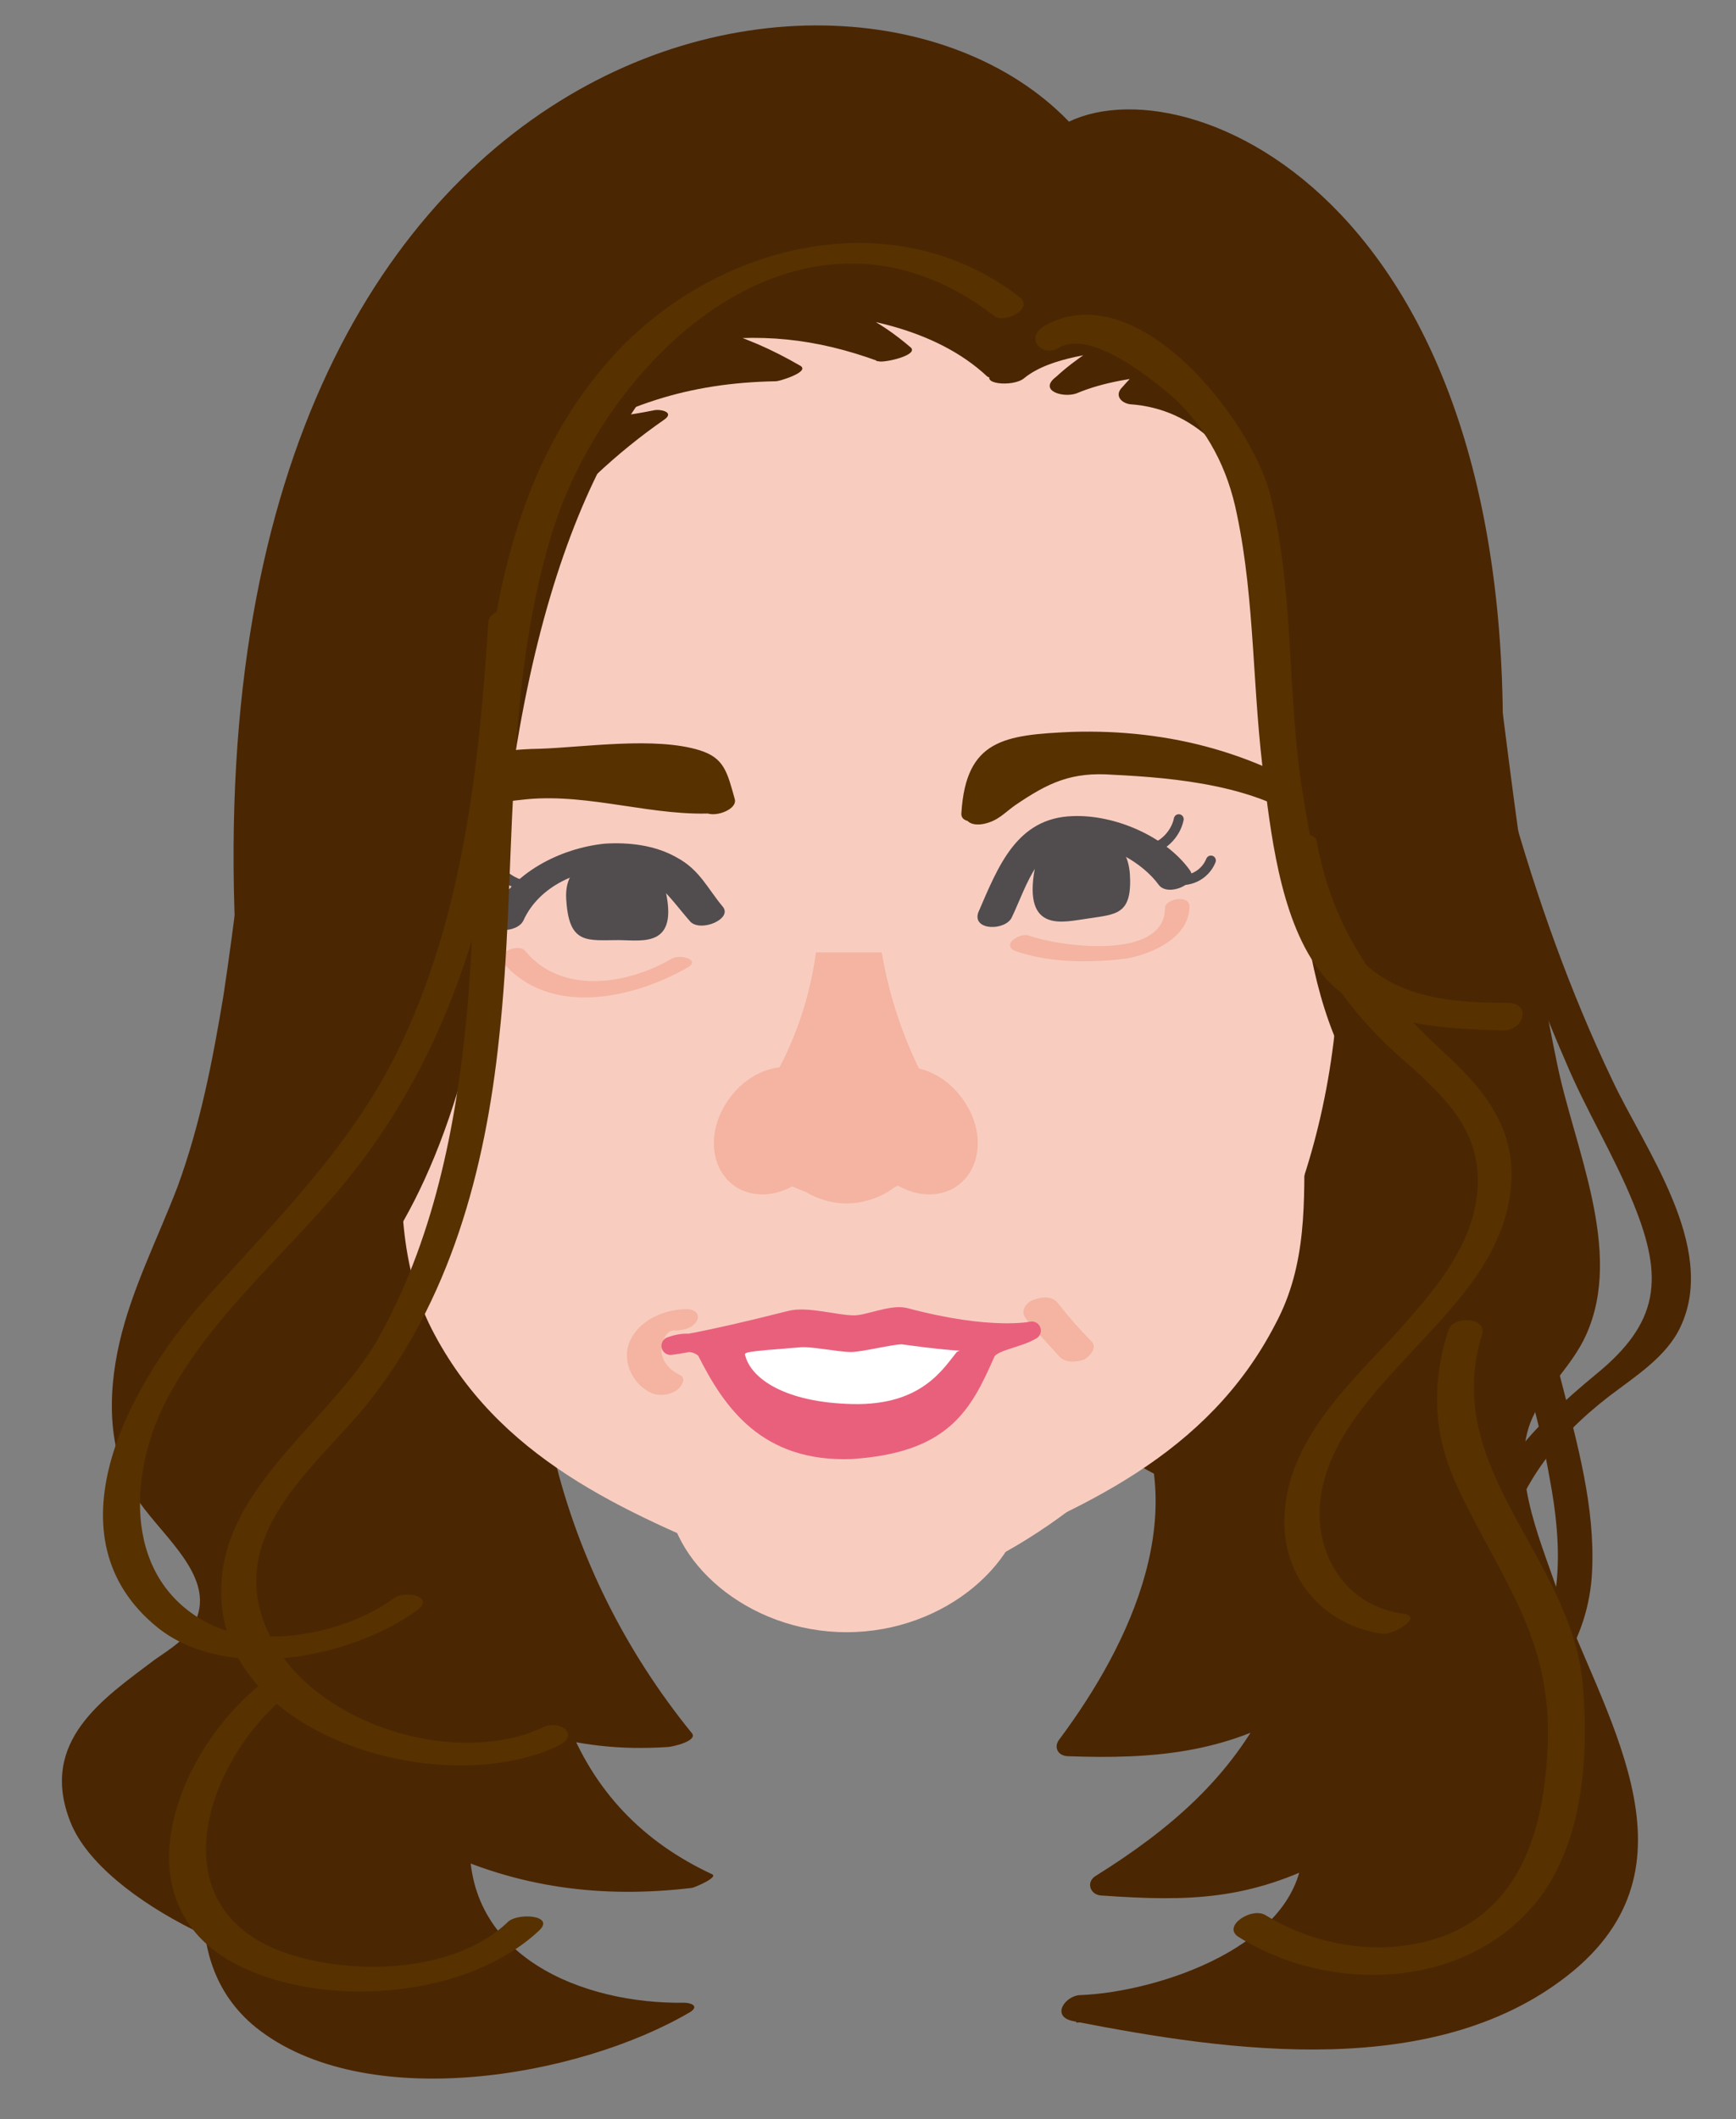 <?xml version="1.0" encoding="utf-8"?>
<!-- Generator: Adobe Illustrator 20.1.0, SVG Export Plug-In . SVG Version: 6.00 Build 0)  -->
<svg version="1.1" id="レイヤー_1" xmlns="http://www.w3.org/2000/svg" xmlns:xlink="http://www.w3.org/1999/xlink" x="0px"
	 y="0px" viewBox="0 0 113.4 138.4" style="enable-background:new 0 0 113.4 138.4;" xml:space="preserve">
<rect x="0" y="0" width="113.4" height="138.4" fill="#808080" stroke="none"/>
<style type="text/css">
	.st0{fill:#4B2602;}
	.st1{fill:#4B2602;stroke:#4B2602;stroke-width:1.219;stroke-linecap:round;stroke-linejoin:round;stroke-miterlimit:10;}
	.st2{fill:#F8CDC0;}
	.st3{fill:#F4B4A1;}
	.st4{fill:#514C4E;}
	.st5{fill:none;stroke:#514C4E;stroke-width:0.645;stroke-linecap:round;stroke-linejoin:round;stroke-miterlimit:10;}
	.st6{fill:#573100;}
	.st7{fill:none;stroke:#514C4E;stroke-width:0.658;stroke-linecap:round;stroke-linejoin:round;stroke-miterlimit:10;}
	.st8{fill:#E9607C;stroke:#E9607C;stroke-width:1.185;stroke-linecap:round;stroke-linejoin:round;stroke-miterlimit:10;}
	.st9{fill:#FFFFFF;}
</style>
<g>
	<path class="st0" d="M35,75.5c-3,13.2,0.6,27.7,9.3,38.1c-2.8,0.3-5.7-0.1-8.3-1c1.5,4.6,5.1,8.4,9.6,10.2
		c-5.4,0.9-11.1,0-15.9-2.5c-0.4,2.8,1,5.5,3,7.5c2,1.9,6.4,3.8,11.6,3.5c-4.6,3.1-15.8,4.5-21.4,3c-2.5-0.7-5-1.9-6.6-4
		c-3-4-1.5-9.7,0.1-14.5l-2.5-23.6l7.4-23.6"/>
	<g>
		<path class="st0" d="M33.8,75.7c-2.8,13.7,0.6,27.5,9.4,38.3c0.5-0.3,1.1-0.6,1.6-0.9c-2.8,0.2-5.2-0.2-7.9-1
			c-0.3-0.1-2.4,0.2-2.2,0.8c1.8,4.8,5,8.2,9.6,10.3c0.4-0.3,0.9-0.6,1.3-0.9c-5.3,0.7-10.2-0.2-15-2.4c-0.5-0.2-2.3,0-2.3,0.7
			C28,127.4,34,131,39.9,131.7c0.6,0.1,1.8-0.2,2.1,0.2c0.2,0.2-6.2,1.9-6.6,2c-3.8,0.6-8,1-11.7,0c-4.7-1.2-7.9-4.4-8.1-9.3
			c-0.1-3.3,1.6-6,1.8-9.1c0.2-3-0.7-6.4-1-9.3c-0.6-5.9-2.3-11.8-0.5-17.5c2.1-6.8,4.2-13.5,6.4-20.3c0.2-0.5-2.1-0.2-2.3,0.4
			c-2.1,6.8-4.2,13.5-6.4,20.3c-1.7,5.5-0.3,11,0.4,16.8c0.3,3.2,1.3,6.9,1.1,10.1c-0.2,2.5-1.6,5.1-1.8,7.7
			c-0.2,3.4,0.7,6.5,3.4,8.7c7.1,5.7,21.1,3.3,28.4-1c0.6-0.4,0-0.6-0.4-0.6c-6.6,0.1-14.4-3-14-10.8c-0.8,0.2-1.5,0.5-2.3,0.7
			c5.4,2.6,10.9,3.3,16.8,2.6c0.1,0,1.8-0.7,1.3-0.9c-4.5-2.1-7.7-5.4-9.5-10.1c-0.7,0.3-1.4,0.5-2.2,0.8c3,0.9,5.7,1.2,8.8,1
			c0.3,0,2-0.4,1.6-0.9c-8.7-10.7-12.1-24.4-9.3-37.9C36.3,74.7,33.9,75.1,33.8,75.7L33.8,75.7z"/>
	</g>
</g>
<g>
	<path class="st0" d="M94.6,30.6c1.2,6.9,3.4,32.2,8.1,49c2.8,9.9-5.7,10.4-4.3,17.2c2.8,13.8,9.3,19,7.1,27.4
		c-3.7,6-11.3,12-35.1,7.2c3.6-0.2,4.3-0.1,7.6-1.7c3.3-1.6,8.7-5.3,8.3-8.8c-5.6,3-6.8,2.8-13.9,2.2c6.8-4,9.8-7.9,11.6-11.8
		c-4.3,3-8.7,3-13.9,2.8c4.3-5.5,9.7-16,4.4-23.5"/>
	<g>
		<path class="st0" d="M93.4,30.9c1.8,11.1,2.8,22.3,4.7,33.3c0.6,3.4,1.3,6.8,2.1,10.2c0.7,3.2,2.3,6.8,1.8,10.1
			c-0.6,3.9-4.3,6.1-4.9,9.9c-1.4,9.7,12.5,22.2,6,31.2c-6.9,9.5-22.8,6.6-32.3,4.8c-0.2,0.6-0.4,1.1-0.5,1.7
			c6.1-0.3,16.9-4,17.1-11.4c0-0.8-1.2-0.8-1.7-0.6c-4.4,2.3-8,2.4-12.9,2.1c0.1,0.4,0.2,0.9,0.4,1.3c5.1-3.1,9.3-6.8,12-12.2
			c0.6-1.2-1.4-0.9-1.9-0.6c-4,2.5-8.1,2.6-12.7,2.5c0.2,0.4,0.4,0.8,0.6,1.1c5.2-6.9,9.5-16.3,4.5-24.4c-0.5-0.9-2.8,0-2.2,1
			c4.6,7.5,0.4,16.4-4.3,22.7c-0.4,0.5-0.1,1.1,0.6,1.1c5.5,0.2,10.3-0.2,15-3.1c-0.6-0.2-1.3-0.4-1.9-0.6
			c-2.5,5.1-6.5,8.5-11.3,11.5c-0.7,0.4-0.4,1.3,0.4,1.3c5.7,0.4,9.6,0.3,14.8-2.4c-0.6-0.2-1.1-0.4-1.7-0.6
			c-0.2,6.3-9.5,9.3-14.5,9.5c-1,0-2,1.4-0.5,1.7c10.2,2,23.9,4,32.7-3.3c8.6-7.2,1.8-16.8-1.2-25.2c-1.1-3.2-3-7.6-1.5-10.9
			c0.9-2,2.6-3.4,3.5-5.4c2.5-5.5-0.8-12.3-1.9-17.8c-2.7-13-3.7-26.2-5.8-39.3C95.6,29.3,93.3,29.8,93.4,30.9L93.4,30.9z"/>
	</g>
</g>
<path class="st1" d="M56.4,22.1c0,0,30.9-0.6,30.9,28.3c0,0-4,36.7-13.4,44.2c0,0,20.2,16.8,23.5-41.5C99.7,13.4,77,4.5,69.7,8.7
	C55.6-6.8,9.1,2.8,16.7,70c4.9,43.5,15.9,32.9,15.9,32.9c-9.4-7.5-7-52.4-7-52.4C25.5,21.5,56.4,22.1,56.4,22.1"/>
<path class="st2" d="M87.3,57.3c2.5,30.4-20.6,47.1-31.3,47.1s-33.6-17.8-30.2-46c2.6-21.8-8.4-43.2,29.5-43.2
	C96.6,15.1,85.5,36,87.3,57.3z"/>
<g>
	<g>
		<path class="st2" d="M83.8,58.4c0.4,9.7,0.3,16.5,0.2,21.3c-0.1,4.8-2.7,8.6-6,12.4c-3.3,3.8-11.4,7.2-16.3,9.2
			c-0.7-1.3,5.8-5.7,6.4-7c3.8-8.9,7.5-17.8,11.3-26.7"/>
		<g>
			<path class="st2" d="M82.6,58.8c0.2,4.4,0.3,8.8,0.3,13.2c0,3.7,0.5,8.2-0.7,11.8c-3.1,9.6-12.3,13.7-21,17.2
				c0.6,0.1,1.1,0.1,1.7,0.2c-0.2-1.7,4.1-4.2,5.1-5.3c1.4-1.6,1.9-3.1,2.8-5.1c3.3-7.7,6.5-15.4,9.8-23.2c0.3-0.7-2-0.5-2.4,0.3
				c-3.5,8.3-6.7,16.8-10.6,24.9c-1.4,2.9-3.5,4.1-5.7,6.4c-0.7,0.8-1.5,1.5-1.4,2.6c0.1,0.6,1.4,0.3,1.7,0.2
				c8.5-3.4,16.7-7,21.1-15.5c2.1-3.9,1.9-8,1.9-12.3c0-5.3-0.1-10.7-0.3-16C85,57.4,82.6,57.9,82.6,58.8L82.6,58.8z"/>
		</g>
	</g>
	<g>
		<path class="st2" d="M29.2,58.6c-0.4,9.7-1.6,16.5-1.6,21.3c0.1,4.8,2.7,8.6,5.9,12.4c3.3,3.8,11.4,7.2,16.3,9.2
			c0.7-1.3-5.8-5.7-6.4-7c-3.8-8.9-7.5-17.8-11.3-26.7"/>
		<g>
			<path class="st2" d="M28,58.7c-0.4,8.5-3.9,20.1,0.2,28.1c4.3,8.4,12.4,11.9,20.7,15.3c0.6,0.2,2,0.1,2.1-0.7
				c0.3-3-5.9-6.2-7.1-9c-3.6-8.2-7-16.6-10.5-24.9c-0.4-0.9-2.7-0.2-2.4,0.6c3.3,7.7,6.5,15.4,9.8,23.1c0.9,2,1.4,3.7,2.9,5.2
				c1.1,1.1,5.1,3.5,4.9,5.2c0.7-0.2,1.4-0.5,2.1-0.7c-8.4-3.4-17.1-7.1-20.9-16.1C28.3,81,28.8,77,29.2,73
				c0.5-4.8,0.9-9.7,1.2-14.5C30.4,57.4,28,57.9,28,58.7L28,58.7z"/>
		</g>
	</g>
</g>
<path class="st2" d="M67,97.3c0,4.6-5.2,9.3-11.7,9.3c-6.5,0-11.7-4.7-11.7-9.3c0-4.6,5.2-7.1,11.7-7.1C61.7,90.2,67,92.7,67,97.3z"
	/>
<g>
	<path class="st3" d="M57.6,62.2c1.2,7.2,4.9,11.6,4.9,11.6c0,1.9-4.3,4.5-7.4,4.5c-3.1,0-7-2.6-7-4.5c0,0,4.2-4.2,5.2-11.6"/>
	<g>
		<g>
			<g>
				<g>
					<path class="st3" d="M53.7,75.6c-1.3,2.1-3.7,3-5.5,2c-1.7-1-2.1-3.4-0.8-5.5c1.3-2.1,3.7-3,5.5-2C54.6,71.1,55,73.6,53.7,75.6
						z"/>
				</g>
			</g>
			<g>
				<g>
					<path class="st3" d="M56.8,75.6c1.3,2.1,3.7,3,5.5,2c1.7-1,2.1-3.4,0.8-5.5c-1.3-2.1-3.7-3-5.5-2
						C55.9,71.1,55.6,73.6,56.8,75.6z"/>
				</g>
			</g>
		</g>
	</g>
	<path class="st3" d="M55.3,78.6c1.9,0,4.1-1.2,4.1-2.8c0-1.5-2.2-2.8-4.1-2.8c-1.9,0-4.1,1.2-4.1,2.8
		C51.2,77.3,53.3,78.6,55.3,78.6z"/>
</g>
<g>
	<path class="st0" d="M65.9,24.4c0.6-0.8,3.7-2,8.1-2.4c-1.9,1.2-2.7,1.5-4.3,3c1.9-0.9,2.9-1,6.5-1.5c0,0-1.2,0.8-2.1,1.9
		c9,0.1,10,11.4,14,19.4c1-1.4,4.4-24.2-1.6-28.9s-13.1-6.4-19.6-2.5"/>
	<g>
		<path class="st0" d="M66.9,24.7c1.7-1.4,5-1.7,7-1.9c-0.2-0.4-0.4-0.8-0.6-1.2c-1.5,0.9-3,1.8-4.3,3c-1.2,0.9,0.4,1.4,1.3,1.1
			c1.9-0.8,3.8-1,5.9-1.3c-0.2-0.4-0.4-0.8-0.6-1.2c-0.9,0.6-1.6,1.3-2.3,2.1c-0.5,0.5-0.1,1,0.5,1.1c8.7,0.6,10.2,12.6,13.2,18.9
			c0.4,0.8,1.9,0.5,2.3-0.2c1.4-2.6,1.4-6.4,1.6-9.2c0.4-4.5,0.6-9.3-0.2-13.8C88.5,11,75.2,8,66.4,12.7c-1.4,0.8-0.1,1.8,1,1.2
			c5.9-3.1,15.4-2.2,19.3,3.9c1.9,2.9,2,7.2,2,10.6c0.1,4.6,0.5,12-1.8,16.2c0.8-0.1,1.5-0.2,2.3-0.2c-3.5-7.3-4.8-19.1-14.8-19.8
			c0.2,0.4,0.4,0.7,0.5,1.1c0.5-0.7,1.2-1.2,1.9-1.7c0.8-0.6,0.2-1.4-0.6-1.2c-2.5,0.4-4.8,0.7-7.1,1.7c0.4,0.4,0.8,0.7,1.3,1.1
			c1.4-1.1,2.8-2,4.3-3c0.9-0.5,0.2-1.3-0.6-1.2c-3.1,0.4-6.7,0.8-9.2,2.9C63.8,25.1,66.2,25.3,66.9,24.7L66.9,24.7z"/>
	</g>
</g>
<g>
	<g>
		<g>
			<g>
				<path class="st4" d="M66.1,59.9c1-2.1,1.8-5.2,4.6-4.9c1.8,0.2,3.9,1.3,5,2.8c0.6,0.8,2.7-0.1,2-1c-1.6-2.2-4.9-3.6-7.6-3.5
					c-3.7,0.1-4.9,3.3-6.2,6.3C63.5,60.8,65.7,60.8,66.1,59.9L66.1,59.9z"/>
			</g>
		</g>
		<path class="st4" d="M73.8,57c0.2,2.8-0.9,2.7-2.8,3c-1.5,0.2-4.2,1-3.4-3.3c0.4-2,1.6-2.2,3.2-2.2C72.2,54.6,73.6,54.9,73.8,57z"
			/>
		<path class="st5" d="M77,53.5c-0.2,1-1.1,1.9-2.1,2"/>
		<path class="st5" d="M79.1,56.2c-0.4,1-1.5,1.5-2.5,1.2"/>
	</g>
	<g>
		<g>
			<path class="st3" d="M76.1,59.3c0,3.5-7,2.5-8.9,1.8c-0.6-0.2-1.8,0.6-0.9,1c2.2,0.8,5,0.8,7.3,0.5c1.7-0.3,4.1-1.4,4.1-3.4
				C77.7,58.4,76.1,58.7,76.1,59.3L76.1,59.3z"/>
		</g>
	</g>
</g>
<g>
	<g>
		<path class="st6" d="M46.8,52.4c-0.9,0.3-6.7-1.4-12.5-0.9c-3.7,0.3-12.5,3.3-14.2,5.3c2.5-2.8,6.8-6,9.4-7
			c2.3-0.8,13.7-0.3,16.2-0.3C46.1,49.6,46.8,52.4,46.8,52.4"/>
		<g>
			<path class="st6" d="M46.9,51.8c-2.8,0.2-6-0.9-8.8-0.9c-2.4-0.1-4.6,0.1-6.9,0.7c-4,0.9-8.9,2.3-12,5.1c0.6,0.1,1.1,0.3,1.7,0.4
				c2.1-2.2,4.5-4.5,7.3-5.9c2.6-1.3,5.5-1.1,8.4-1.1c2.1,0,4.3-0.1,6.4,0.1c2.2,0.2,2.2,0.3,2.9,2.6c0.2,0.8,2.3,0.2,2.1-0.6
				c-0.5-1.8-0.7-2.7-2.3-3.2c-2.9-0.9-7.5-0.2-10.4-0.1c-6.7,0.1-11.2,2.9-15.9,7.8c-0.9,0.9,1.2,0.9,1.7,0.4
				c3.1-2.9,9.1-4.5,13.3-4.9c4.2-0.4,8.4,1.2,12.5,0.9C47.7,52.9,48.4,51.7,46.9,51.8L46.9,51.8z"/>
		</g>
	</g>
	<g>
		<path class="st6" d="M64.1,53.2c1,0.1,2.4-2.8,4.9-3.2c3.6-0.6,14.6,0.6,17.7,3.6c-3-2.4-8.5-4.4-11.2-4.9
			c-2.5-0.4-7.9-0.3-10.3,0.3c-1.2,0.3-1.4,4-1.4,4"/>
		<g>
			<path class="st6" d="M64.3,53.8c0.9-0.2,1.3-0.7,2-1.2c2.2-1.5,3.7-2.2,6.4-2c4.1,0.2,9.6,0.7,13,3.4c0.7-0.3,1.3-0.7,2-1
				c-5.2-3.8-11.3-5.4-17.7-5.2c-4.4,0.2-6.9,0.5-7.2,5.3c-0.1,1,2.3,0.5,2.3-0.3c0.5-8.6,17-1.5,20.8,1.3c0.6,0.4,2.6-0.5,2-1
				c-3.5-2.9-8.8-3.5-13.2-3.8c-1.8-0.1-3.9-0.3-5.8,0.1c-2,0.5-3.2,2.8-4.9,3.2C62.6,52.9,62.9,54.1,64.3,53.8L64.3,53.8z"/>
		</g>
	</g>
</g>
<g>
	<path class="st0" d="M70.5,23.7c4.8-0.1,10.8,0.1,11.8,3.6c1.1,4,1.4,15.8,1.7,19.4c1,12.6,1.1,22.4,8.4,28
		c3.8-12.2,5.7-24.5,2.6-36.9c-1.7-7.1-6.1-14.7-9.7-16.2S70.5,23.7,70.5,23.7z"/>
</g>
<g>
	<g>
		<g>
			<g>
				<path class="st4" d="M47.2,59.2c-1-1.2-1.5-2.4-3-3.2c-1.4-0.8-3.1-1-4.7-0.9c-2.9,0.3-6.1,1.9-7.4,4.7
					c-0.5,1.2,1.7,1.2,2.1,0.3c1-2.2,3.6-3.4,5.9-3.3c2.7,0.1,3.5,1.7,5,3.4C45.8,60.9,47.9,60,47.2,59.2L47.2,59.2z"/>
			</g>
		</g>
		<path class="st4" d="M37,58.9c0.2,2.8,1.4,2.5,3.4,2.5c1.6,0,4.2,0.6,2.9-3.9c-0.6-2-2-1.9-3.6-1.6C38.1,56.2,36.8,56.8,37,58.9z"
			/>
		<path class="st7" d="M32.3,56.3c0.4,1,1.5,1.6,2.5,1.6"/>
		<path class="st7" d="M30.6,59.2c0.6,0.9,1.8,1.2,2.8,0.8"/>
	</g>
	<g>
		<g>
			<path class="st3" d="M32.8,62.8c3,3.6,8.4,2.5,12.1,0.4c0.9-0.5-0.4-0.9-1-0.6c-2.9,1.7-7.2,2.4-9.6-0.5
				C33.9,61.6,32.4,62.2,32.8,62.8L32.8,62.8z"/>
		</g>
	</g>
</g>
<g>
	<path class="st0" d="M67.1,20.6c-8.7-6.2-30-7.4-34.3,35.3c-3.1,30.5-15.5,32.4-18.2,34.8c-1.2-11.4,5.6-19.4,4.5-30.6
		c-0.6-6.4,1.1-29,3.3-32.5C27.5,19.7,36.1,7,44.7,5c9-2.1,19.4-2.7,26.1,4.2"/>
</g>
<g>
	<path class="st0" d="M65.7,24c-2.6-2.8-10.1-4.4-13.9-4.3c2.7,0.6,4.9,1.6,6.7,3.4c-5-2-8.9-2-13-1.2c2.6,0.7,3.6,1.2,5.7,2.4
		c-7.2,0-11.1,1.6-16.4,5.1c2.7-2.3,4.3-1.4,7.7-2.2c-5.6,3.7-12.3,11.9-13.9,18.4c-1.6-4.4-1.2-9.3-0.5-14c0.5-3.4,1-6.9,3.2-9.6
		c1.9-2.4,4.7-3.8,7.4-5c3.1-1.4,6.3-2.6,9.6-2.9c3.4-0.3,19.6-0.4,22.1,1.9"/>
	<g>
		<path class="st0" d="M66.8,23.6c-3.7-3.4-9.7-4.4-14.6-4.4c-0.3,0-2.4,0.8-1.5,1.1c2.5,0.6,4.6,1.6,6.6,3.3
			c0.7-0.3,1.4-0.6,2.1-0.9c-4.6-1.6-8.9-2-13.7-1.2c-0.2,0-2,0.8-1.2,1c2,0.6,3.8,1.3,5.6,2.4c0.5-0.3,1.1-0.7,1.6-1
			c-6.7,0.1-12.2,1.9-17.8,5.6c0.6,0.1,1.2,0.1,1.8,0.2c1.2-0.8,2.5-1.2,3.9-1.4c0.4,0,0.9-0.1,1.3-0.2c0.1-0.4-1.5,0.7-1.5,0.7
			c-1.6,1.7-3.4,3.1-5,4.9c-3.1,3.6-5.7,7.6-7,12.2c0.8-0.2,1.6-0.3,2.4-0.5c-1.8-5.8-1.3-12.4,0.2-18.2c2-7.8,11-11.9,18.5-12.5
			c3.4-0.2,6.9-0.1,10.4,0c3.1,0.1,7.7-0.1,10.3,1.8c0.6,0.4,2.7-0.5,2.2-0.9c-3.2-2.4-9-2-12.8-2.1c-4.5-0.1-9.2-0.4-13.7,0.7
			c-5.5,1.3-12.6,4-15.7,9.1c-3.6,5.9-3.9,16.2-1.9,22.7c0.2,0.7,2.2,0,2.4-0.5c2.1-7.3,7.5-13.8,13.7-18.1c0.7-0.5-0.3-0.7-0.7-0.6
			c-3.4,0.7-6,0.5-8.8,2.6c-1,0.8,1.4,0.5,1.8,0.2c4.8-3.1,9.2-4.6,15-4.7c0.2,0,2.2-0.6,1.6-1c-1.9-1.1-3.7-1.9-5.9-2.5
			c-0.4,0.3-0.8,0.7-1.2,1c4.4-0.7,8.1-0.3,12.2,1.2c0.4,0.1,2.6-0.4,2.1-0.9c-2.1-1.8-4.1-2.8-6.8-3.4c-0.5,0.4-1,0.7-1.5,1.1
			c4.5,0,9.9,1,13.3,4.2C65.1,24.9,67.2,24,66.8,23.6L66.8,23.6z"/>
	</g>
</g>
<g>
	<g>
		<path class="st6" d="M98.5,65.5c-4.5,0-8.9-0.5-11.1-5c-1.4-2.8-1.9-6.2-2.4-9.3c-0.9-6.2-0.5-12.7-2-18.8
			c-1.2-4.9-8.7-14.6-14.8-11.1c-1.3,0.8-0.1,2.1,1,1.4c2.1-1.2,6.1,2.1,7.5,3.3c2.2,2.1,3.5,4.6,4.1,7.6c1.2,5.7,1,11.7,1.8,17.5
			c0.5,4,1.2,9.6,4,12.8c2.8,3.1,7.7,3.3,11.7,3.4C99.6,67.2,100,65.5,98.5,65.5L98.5,65.5z"/>
	</g>
</g>
<g>
	<g>
		<path class="st0" d="M92.5,34c1.6,11.8,5,24.4,9.8,35.4c1.3,3.1,3.1,6,4.4,9.2c2,4.9,1.7,7.8-2.5,11.2c-4.1,3.4-7.2,6.6-8.4,12
			c-0.2,1.1,2.1,0.8,2.3-0.2c1-4.5,3.5-7.7,7-10.4c1.7-1.3,3.8-2.6,4.7-4.6c2.4-5.2-2.4-11.6-4.5-16.1c-5.4-11.3-8.9-24.8-10.6-37.1
			C94.6,32.3,92.3,32.9,92.5,34L92.5,34z"/>
	</g>
</g>
<g>
	<g>
		<path class="st0" d="M98.3,78.1c-0.8,6,1.9,12.5,2.9,18.3c0.9,4.7,1.1,9.8-2.3,13.5c-3.5,3.9-8.9,6.3-14,7.2
			c-1.5,0.3-1,1.8,0.4,1.5c8.1-1.5,18.3-6.8,18.7-16c0.4-8.3-4.6-16.5-3.5-24.7C100.8,76.8,98.4,77.1,98.3,78.1L98.3,78.1z"/>
	</g>
</g>
<g>
	<path class="st0" d="M65.9,8c-0.7-1.5-2.2-2.5-3.7-3.2C53,0.3,41.4,3,33.6,9.5S21.4,25.6,19.1,35.3S16.1,55.1,14.6,65
		c-0.7,4.2-1.5,8.4-3,12.5c-1.3,3.4-3,6.7-3.8,10.2S7,95.1,9.1,98.1c1.7,2.4,4.9,4.9,3.7,7.7c-0.5,1.2-1.7,1.9-2.7,2.6
		c-3.3,2.5-7.6,5.3-5.5,10.6s13.2,10.2,18.5,9.9c0,0-17-17.7,2.7-63.3l8-35.7L65.9,8z"/>
</g>
<g>
	<g>
		<path class="st6" d="M66.6,19.4C58.3,13,46.7,15.9,40,23.3C29.7,34.7,31.8,52,30.5,66.2c-0.7,7.4-2.2,14.9-5.9,21.4
			c-2.8,4.8-9,8.9-10,14.6c-1.9,10.9,14.1,15.6,21.9,11.8c1.4-0.7,0.1-1.7-1-1.2c-6.1,2.9-16.6-0.6-18.5-7.6
			c-1.5-5.6,3.8-9.6,6.9-13.4c5.5-6.8,7.8-15.4,8.7-24C33.8,57,32.8,45.6,36,35c3.6-11.9,16.6-23.8,28.9-14.4
			C65.5,21.2,67.6,20.2,66.6,19.4L66.6,19.4z"/>
	</g>
</g>
<g>
	<g>
		<path class="st6" d="M31.9,40.6c-0.6,9.6-1.7,19.5-6,28.2c-3.2,6.4-8.1,11.1-12.8,16.4c-4.7,5.4-10.1,15.2-2.8,21.1
			c4.5,3.6,12.6,2,16.9-1.1c1.3-0.9-0.7-1.4-1.5-0.8c-3.1,2.3-9,3.5-12.5,1.4c-5.3-3.1-4.7-10-2.2-14.6c3-5.6,8.3-9.8,12.2-14.8
			c8.1-10.4,10.2-23.2,11-36.1C34.3,39.3,32,39.7,31.9,40.6L31.9,40.6z"/>
	</g>
</g>
<g>
	<g>
		<path class="st6" d="M16.9,110.1c-5.7,4.7-9.4,14.9-0.6,18.6c5.6,2.4,14.3,1.7,18.9-2.6c1.1-1-1.3-1.2-2-0.6
			c-3.6,3.5-10.8,3.6-15.2,1.8c-7.6-3.2-4.4-12.2,0.4-16.3C19.7,110,17.8,109.4,16.9,110.1L16.9,110.1z"/>
	</g>
</g>
<g>
	<g>
		<path class="st6" d="M83.7,55.5c1,5.4,3.5,9.7,7.6,13.4c2.8,2.5,5.6,4.8,5.2,9c-0.4,3.8-3.1,6.7-5.5,9.4
			c-3.2,3.4-7.2,7.2-7.1,12.3c0.1,3.8,2.8,6.6,6.4,7.1c0.7,0.1,2.7-1.1,1.4-1.3c-3.9-0.5-6-4.1-5.4-7.8c0.6-3.7,3.5-6.7,5.9-9.3
			c2.7-2.9,5.7-5.9,6.4-10c0.7-4.1-1.3-6.8-4.1-9.4c-4.4-4-7.4-8-8.5-14C85.8,54.1,83.5,54.6,83.7,55.5L83.7,55.5z"/>
	</g>
</g>
<g>
	<g>
		<path class="st6" d="M94.6,86.9c-1.1,3.5-1,6.8,0.6,10.2c2.8,6,6.2,9.8,5.9,16.9c-0.2,4.8-1.4,10-6.2,12.2
			c-3.9,1.7-8.6,1.1-12.2-1.1c-0.9-0.6-2.9,0.7-1.8,1.4c5.9,3.7,14.7,3.5,19.4-2.2c3.1-3.8,3.5-9.5,3.1-14.2
			c-0.7-8.4-9.3-14.1-6.6-22.9C97.2,86,94.9,85.9,94.6,86.9L94.6,86.9z"/>
	</g>
</g>
<g>
	<g>
		<g>
			<path class="st3" d="M44.9,85.5c-1.5,0-3.2,0.7-3.8,2.2c-0.5,1.3,0.3,2.8,1.5,3.3c0.5,0.2,1.2,0.1,1.6-0.2c0.3-0.2,0.7-0.8,0.2-1
				c-0.6-0.3-1.1-0.8-1.2-1.5c0-0.4,0.2-1.4,0.8-1.4c0.5,0,1.2-0.1,1.5-0.6C45.8,85.8,45.3,85.5,44.9,85.5L44.9,85.5z"/>
		</g>
	</g>
	<g>
		<g>
			<g>
				<path class="st3" d="M67,86.1c0.7,0.9,1.5,1.7,2.2,2.5c0.4,0.4,1,0.4,1.6,0.2c0.4-0.2,0.9-0.8,0.5-1.2c-0.8-0.8-1.5-1.6-2.2-2.5
					c-0.4-0.5-1.1-0.4-1.6-0.2C67.1,85,66.6,85.6,67,86.1L67,86.1z"/>
			</g>
		</g>
		<g>
			<path class="st8" d="M55.6,94.7c-5.5,0.2-7.8-3.1-9.5-6.5c0,0-0.7-0.9-2.3-0.3c0,0,1.9-0.2,7.8-1.7c1.1-0.3,3,0.3,4.2,0.3
				c0.9,0,2.4-0.7,3.3-0.5c5.6,1.5,8.3,0.9,8.3,0.9c-1,0.6-2.7,0.7-3,1.5C62.9,91.8,61.6,94.3,55.6,94.7z"/>
			<path class="st9" d="M62.5,88.3c-0.9,1.1-2.3,3.5-6.8,3.4c-4.5-0.1-6.6-1.7-7-3.1c-0.1-0.3-0.3-0.3,3.5-0.6
				c0.7-0.1,2.5,0.3,3.4,0.3c0.7,0,2.7-0.5,3.3-0.5C63.3,88.4,62.8,88.1,62.5,88.3z"/>
		</g>
	</g>
</g>
</svg>
